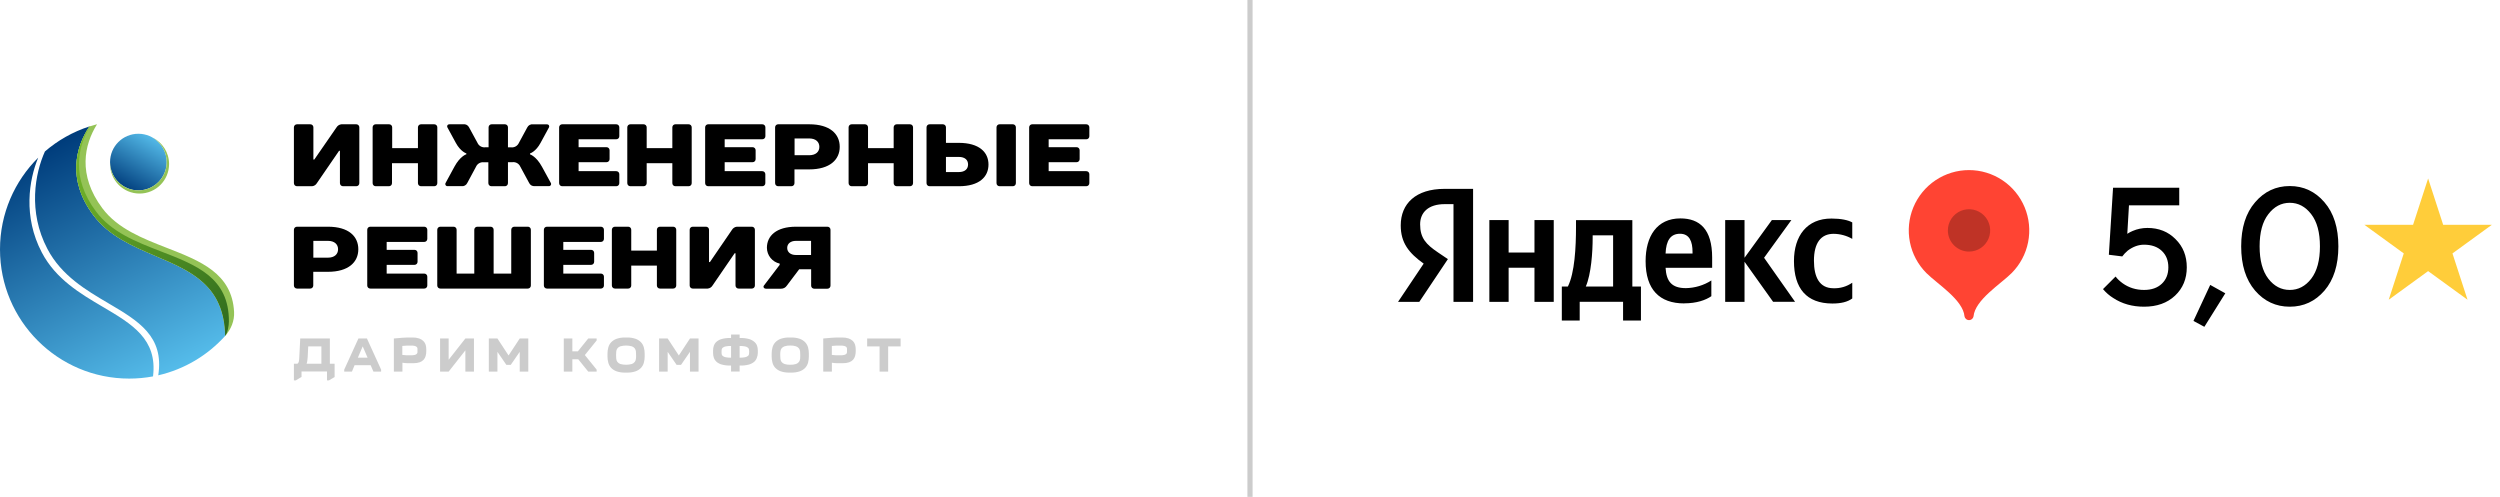<svg width="483" height="96" viewBox="0 0 483 96" fill="none" xmlns="http://www.w3.org/2000/svg">
<g clip-path="url(#clip0_82_143)">
<path fill-rule="evenodd" clip-rule="evenodd" d="M280.805 39.44H279.102C275.999 39.44 274.368 41.011 274.368 43.341C274.368 45.978 275.498 47.203 277.826 48.774L279.732 50.061L274.212 58.317H270.103L275.055 50.931C272.195 48.889 270.621 46.914 270.621 43.55C270.621 39.333 273.538 36.488 279.085 36.488H284.6V58.317H280.814V39.44H280.805ZM300.183 42.52V58.317H296.459V51.726H291.467V58.317H287.743V42.52H291.467V48.792H296.459V42.52H300.183ZM317.031 61.921H313.577V58.308H305.198V61.921H301.744V55.361H302.91C304.24 52.72 304.484 47.727 304.484 43.865V42.533H315.368V55.361H317.031V61.921ZM311.653 45.472H307.703V45.942C307.703 48.672 307.419 52.973 306.373 55.365H311.653V45.472ZM325.396 58.619C320.63 58.619 317.931 55.956 317.931 50.452C317.931 45.68 320.098 42.196 324.647 42.196C328.376 42.196 330.788 44.278 330.788 49.764V51.739H321.788C321.943 54.38 322.985 55.667 325.711 55.667C327.457 55.639 329.161 55.126 330.632 54.184V57.225C329.542 57.979 327.786 58.605 325.396 58.605V58.619ZM321.788 48.983H326.997V48.672C326.997 46.697 326.425 45.161 324.581 45.161C322.736 45.161 321.89 46.47 321.788 48.983ZM337.043 50.567V58.326H333.306V42.52H337.043V49.799L342.323 42.52H346.092L340.82 49.799L346.806 58.308H342.563L337.043 50.567ZM346.593 50.434C346.593 55.716 349.009 58.627 354.001 58.641C355.726 58.641 356.949 58.326 357.858 57.664V54.62C356.794 55.362 355.518 55.737 354.223 55.689C351.563 55.689 350.454 53.608 350.454 50.363C350.454 46.928 351.806 45.174 354.249 45.174C355.516 45.185 356.759 45.521 357.858 46.151V42.973C357.078 42.529 355.695 42.223 353.868 42.223C349.071 42.196 346.593 45.614 346.593 50.425V50.434Z" fill="black"/>
<path fill-rule="evenodd" clip-rule="evenodd" d="M380.411 32.861C378.11 32.862 375.86 33.546 373.946 34.826C372.032 36.107 370.54 37.926 369.659 40.055C368.778 42.184 368.547 44.527 368.996 46.788C369.444 49.048 370.552 51.124 372.179 52.755C374.289 54.867 379.272 57.921 379.543 61.13C379.581 61.333 379.689 61.517 379.848 61.648C380.007 61.78 380.207 61.852 380.414 61.852C380.62 61.852 380.82 61.78 380.979 61.648C381.138 61.517 381.246 61.333 381.285 61.13C381.577 57.921 386.538 54.872 388.644 52.764C390.272 51.133 391.381 49.056 391.83 46.795C392.279 44.533 392.048 42.19 391.167 40.06C390.286 37.93 388.794 36.109 386.879 34.828C384.965 33.547 382.714 32.862 380.411 32.861Z" fill="#FF4433"/>
<path opacity="0.25" fill-rule="evenodd" clip-rule="evenodd" d="M380.411 48.606C381.22 48.607 382.011 48.368 382.684 47.919C383.357 47.469 383.881 46.83 384.191 46.082C384.501 45.334 384.583 44.511 384.425 43.717C384.267 42.923 383.878 42.193 383.306 41.62C382.734 41.048 382.005 40.658 381.212 40.5C380.419 40.343 379.597 40.424 378.849 40.734C378.102 41.044 377.464 41.57 377.015 42.243C376.566 42.917 376.327 43.709 376.328 44.519C376.328 45.603 376.758 46.642 377.524 47.409C378.29 48.176 379.328 48.606 380.411 48.606Z" fill="black"/>
</g>
<path d="M406.299 55.855L408.727 53.427C409.073 53.88 409.526 54.312 410.087 54.722C411.296 55.585 412.677 56.017 414.231 56.017C415.677 56.017 416.821 55.617 417.663 54.819C418.505 54.02 418.926 52.963 418.926 51.646C418.926 50.329 418.505 49.272 417.663 48.473C416.821 47.675 415.677 47.275 414.231 47.275C413.152 47.275 412.105 47.653 411.091 48.408C410.637 48.797 410.281 49.175 410.022 49.541L407.432 49.218L408.242 36.267H421.03V39.667H411.317L410.994 45.171C411.317 44.955 411.663 44.771 412.03 44.62C412.936 44.232 413.886 44.038 414.879 44.038C417.08 44.038 418.893 44.761 420.318 46.207C421.764 47.631 422.487 49.444 422.487 51.646C422.487 53.869 421.732 55.693 420.221 57.118C418.71 58.542 416.713 59.254 414.231 59.254C411.965 59.254 409.979 58.693 408.274 57.571C407.54 57.118 406.882 56.546 406.299 55.855ZM423.777 62.006L427.015 55.045L429.929 56.664L425.882 63.14L423.777 62.006ZM446.529 53.848C447.651 52.38 448.212 50.297 448.212 47.599C448.212 44.901 447.651 42.829 446.529 41.383C445.406 39.915 444.025 39.181 442.385 39.181C440.744 39.181 439.363 39.915 438.24 41.383C437.118 42.829 436.557 44.901 436.557 47.599C436.557 50.297 437.118 52.38 438.24 53.848C439.363 55.294 440.744 56.017 442.385 56.017C444.025 56.017 445.406 55.294 446.529 53.848ZM449.087 56.146C447.295 58.218 445.061 59.254 442.385 59.254C439.708 59.254 437.474 58.218 435.683 56.146C433.891 54.053 432.996 51.203 432.996 47.599C432.996 43.994 433.891 41.156 435.683 39.084C437.474 36.99 439.708 35.944 442.385 35.944C445.061 35.944 447.295 36.99 449.087 39.084C450.878 41.156 451.774 43.994 451.774 47.599C451.774 51.203 450.878 54.053 449.087 56.146Z" fill="black"/>
<path d="M469.113 34.48L472.02 43.429H481.429L473.817 48.96L476.725 57.908L469.113 52.378L461.501 57.908L464.408 48.96L456.796 43.429H466.205L469.113 34.48Z" fill="#FFCD3A"/>
<line x1="241.5" y1="-2.18557e-08" x2="241.5" y2="96" stroke="#CCCCCC"/>
<circle cx="26.734" cy="31.311" r="5.47" fill="url(#paint0_linear_82_143)"/>
<path d="M26.734 36.781C29.755 36.781 32.203 34.331 32.203 31.311C32.203 29.287 31.104 27.519 29.47 26.573C31.363 27.501 32.666 29.446 32.666 31.696C32.666 34.844 30.113 37.397 26.965 37.397C23.816 37.397 21.264 34.844 21.264 31.696C21.264 31.631 21.265 31.566 21.267 31.501C21.367 34.434 23.776 36.781 26.734 36.781Z" fill="#94C356"/>
<path d="M18.028 41.557C12.903 34.708 14.643 28.38 17.276 24.427C14.08 25.46 11.165 27.121 8.678 29.263C6.784 33.461 5.353 40.865 9.168 48.106C11.884 53.262 16.612 56.044 20.951 58.598C26.694 61.978 31.757 64.957 30.575 72.51C35.647 71.345 40.129 68.634 43.499 64.899C43.327 55.118 36.89 52.373 30.124 49.487C25.67 47.587 21.073 45.627 18.028 41.557Z" fill="url(#paint1_linear_82_143)"/>
<path d="M24.961 73.144C26.534 73.144 28.072 72.999 29.564 72.721C30.459 65.522 25.491 62.598 19.872 59.291C15.533 56.737 10.806 53.955 8.089 48.799C4.424 41.842 5.601 34.734 7.379 30.464C2.822 34.987 0 41.255 0 48.183C0 61.968 11.176 73.144 24.961 73.144Z" fill="url(#paint2_linear_82_143)"/>
<path d="M18.75 24C16.314 27.887 14.926 33.756 19.784 40.247C22.728 44.182 27.572 46.071 32.249 47.895C38.699 50.409 44.831 52.8 45.225 60.263C45.316 61.971 44.645 63.629 43.499 64.899C43.327 55.118 36.89 52.372 30.124 49.487C25.67 47.587 21.073 45.626 18.028 41.557C12.903 34.708 14.644 28.38 17.276 24.426C17.761 24.27 18.253 24.127 18.75 24Z" fill="#94C356"/>
<path d="M17.383 24.392C14.999 28.369 13.702 34.383 18.551 40.863C21.55 44.871 26.337 46.727 30.973 48.525C37.83 51.184 44.289 53.575 44.222 62.126C44.216 62.867 43.995 64.348 43.499 64.898C43.327 55.117 36.89 52.371 30.124 49.486C25.67 47.586 21.073 45.626 18.028 41.556C12.903 34.707 14.644 28.379 17.276 24.426C17.312 24.414 17.347 24.403 17.383 24.392Z" fill="url(#paint3_linear_82_143)"/>
<path d="M68.841 24.012H65.961C65.768 24.031 65.582 24.094 65.418 24.198C65.255 24.302 65.117 24.442 65.017 24.608L60.719 30.827H60.546V24.608C60.548 24.529 60.534 24.451 60.505 24.377C60.476 24.304 60.432 24.237 60.376 24.181C60.32 24.126 60.254 24.082 60.18 24.053C60.107 24.023 60.029 24.009 59.95 24.012H57.4C57.32 24.007 57.239 24.02 57.164 24.048C57.089 24.076 57.02 24.119 56.962 24.175C56.904 24.231 56.858 24.299 56.828 24.373C56.797 24.448 56.782 24.527 56.783 24.608V35.374C56.781 35.454 56.795 35.533 56.825 35.607C56.854 35.681 56.898 35.749 56.955 35.806C57.011 35.862 57.078 35.907 57.152 35.937C57.226 35.967 57.305 35.982 57.385 35.98H60.291C60.485 35.962 60.671 35.898 60.835 35.792C60.998 35.687 61.133 35.543 61.229 35.374L65.507 29.14H65.675V35.374C65.673 35.454 65.687 35.533 65.717 35.607C65.746 35.681 65.79 35.749 65.847 35.806C65.903 35.862 65.97 35.907 66.044 35.937C66.118 35.967 66.197 35.982 66.277 35.98H68.826C68.906 35.982 68.985 35.967 69.058 35.937C69.132 35.907 69.199 35.862 69.255 35.805C69.311 35.749 69.354 35.681 69.383 35.607C69.412 35.533 69.425 35.453 69.423 35.374V24.608C69.425 24.53 69.411 24.453 69.383 24.381C69.355 24.308 69.312 24.243 69.258 24.187C69.204 24.131 69.139 24.087 69.067 24.057C68.996 24.027 68.919 24.011 68.841 24.012Z" fill="black"/>
<path d="M84.488 35.373V24.607C84.49 24.528 84.476 24.45 84.447 24.377C84.418 24.303 84.374 24.237 84.318 24.181C84.262 24.125 84.195 24.081 84.122 24.052C84.049 24.023 83.97 24.009 83.891 24.011H81.342C81.263 24.009 81.185 24.024 81.112 24.053C81.039 24.083 80.973 24.127 80.917 24.183C80.862 24.238 80.818 24.304 80.788 24.377C80.759 24.45 80.744 24.529 80.746 24.607V28.624H75.769V24.607C75.772 24.528 75.758 24.45 75.728 24.377C75.699 24.303 75.655 24.237 75.599 24.181C75.544 24.125 75.477 24.081 75.404 24.052C75.33 24.023 75.252 24.009 75.173 24.011H72.588C72.509 24.009 72.431 24.023 72.357 24.052C72.284 24.081 72.217 24.125 72.162 24.181C72.106 24.237 72.062 24.303 72.033 24.377C72.003 24.45 71.989 24.528 71.992 24.607V35.373C71.989 35.453 72.002 35.532 72.031 35.606C72.06 35.681 72.103 35.748 72.159 35.805C72.215 35.861 72.282 35.906 72.356 35.936C72.429 35.967 72.508 35.981 72.588 35.98H75.137C75.217 35.981 75.296 35.967 75.37 35.936C75.443 35.906 75.51 35.861 75.566 35.805C75.622 35.748 75.665 35.681 75.694 35.606C75.723 35.532 75.737 35.453 75.734 35.373V31.53H80.746V35.373C80.743 35.453 80.758 35.532 80.787 35.607C80.817 35.681 80.861 35.748 80.917 35.805C80.973 35.862 81.04 35.906 81.114 35.936C81.188 35.967 81.267 35.981 81.347 35.98H83.897C83.976 35.981 84.054 35.965 84.127 35.935C84.2 35.904 84.266 35.86 84.322 35.803C84.377 35.746 84.42 35.679 84.449 35.605C84.477 35.531 84.491 35.452 84.488 35.373Z" fill="black"/>
<path d="M98.137 35.373V31.335H98.994C99.308 31.294 99.626 31.356 99.902 31.511C100.178 31.666 100.396 31.907 100.523 32.197L102.231 35.352C102.328 35.559 102.489 35.73 102.69 35.839C102.891 35.948 103.121 35.99 103.348 35.959H105.994C106.071 35.971 106.149 35.962 106.22 35.932C106.292 35.902 106.353 35.853 106.398 35.789C106.443 35.726 106.469 35.651 106.473 35.574C106.477 35.497 106.46 35.42 106.422 35.352L104.709 32.217C103.598 30.178 102.395 29.821 102.395 29.821V29.648C102.395 29.648 103.526 29.306 104.434 27.609L106.06 24.617C106.193 24.362 106.06 24.02 105.632 24.02H102.981C102.756 23.989 102.528 24.03 102.328 24.137C102.128 24.245 101.968 24.412 101.869 24.617L100.248 27.609C100.119 27.897 99.901 28.136 99.625 28.29C99.35 28.445 99.032 28.506 98.719 28.465H98.137V24.607C98.139 24.528 98.125 24.449 98.096 24.376C98.067 24.302 98.023 24.236 97.967 24.18C97.911 24.124 97.845 24.08 97.772 24.051C97.698 24.022 97.62 24.008 97.541 24.01H94.992C94.913 24.008 94.834 24.022 94.761 24.051C94.687 24.08 94.621 24.124 94.565 24.18C94.509 24.236 94.465 24.302 94.436 24.376C94.407 24.449 94.393 24.528 94.395 24.607V28.455H93.778C93.465 28.497 93.146 28.437 92.87 28.282C92.594 28.128 92.376 27.888 92.249 27.599L90.622 24.607C90.524 24.402 90.363 24.234 90.163 24.127C89.964 24.02 89.735 23.979 89.511 24.01H86.865C86.436 24.01 86.299 24.352 86.436 24.607L88.063 27.599C88.985 29.306 90.102 29.638 90.102 29.638V29.806C90.102 29.806 88.909 30.148 87.797 32.202L86.084 35.357C86.047 35.425 86.029 35.502 86.034 35.579C86.038 35.657 86.064 35.731 86.109 35.794C86.153 35.858 86.215 35.907 86.286 35.937C86.358 35.967 86.436 35.976 86.513 35.964H89.164C89.39 35.994 89.619 35.952 89.819 35.842C90.019 35.733 90.179 35.563 90.275 35.357L91.963 32.217C92.089 31.926 92.307 31.685 92.583 31.529C92.859 31.374 93.178 31.313 93.493 31.356H94.349V35.373C94.346 35.452 94.36 35.531 94.389 35.605C94.418 35.68 94.461 35.747 94.517 35.804C94.573 35.861 94.64 35.906 94.713 35.936C94.787 35.966 94.866 35.98 94.946 35.979H97.495C97.578 35.987 97.662 35.977 97.742 35.95C97.821 35.923 97.893 35.879 97.954 35.822C98.015 35.764 98.063 35.694 98.094 35.617C98.126 35.539 98.141 35.456 98.137 35.373Z" fill="black"/>
<path d="M119.652 35.373V33.666C119.655 33.586 119.64 33.508 119.611 33.434C119.581 33.36 119.537 33.293 119.481 33.237C119.424 33.181 119.357 33.138 119.283 33.109C119.209 33.08 119.13 33.066 119.051 33.069H111.785V31.336H117.169C117.249 31.338 117.327 31.324 117.401 31.295C117.474 31.266 117.541 31.222 117.598 31.166C117.654 31.111 117.698 31.044 117.728 30.971C117.758 30.898 117.772 30.819 117.771 30.74V29.032C117.772 28.953 117.758 28.874 117.728 28.801C117.698 28.728 117.654 28.661 117.598 28.605C117.541 28.55 117.474 28.506 117.401 28.477C117.327 28.448 117.249 28.434 117.169 28.436H111.785V26.906H119.051C119.13 26.909 119.209 26.896 119.283 26.867C119.357 26.838 119.424 26.794 119.481 26.738C119.537 26.682 119.581 26.616 119.611 26.542C119.64 26.468 119.655 26.389 119.652 26.31V24.607C119.655 24.528 119.64 24.449 119.611 24.375C119.581 24.302 119.537 24.235 119.481 24.179C119.424 24.123 119.357 24.079 119.283 24.051C119.209 24.022 119.13 24.008 119.051 24.011H108.619C108.54 24.009 108.462 24.023 108.388 24.052C108.315 24.081 108.249 24.125 108.193 24.181C108.137 24.237 108.093 24.303 108.064 24.377C108.035 24.45 108.021 24.529 108.023 24.607V35.373C108.02 35.453 108.033 35.532 108.062 35.606C108.091 35.681 108.135 35.748 108.191 35.805C108.246 35.862 108.313 35.907 108.387 35.937C108.461 35.967 108.54 35.981 108.619 35.98H119.051C119.131 35.982 119.21 35.968 119.285 35.938C119.359 35.908 119.426 35.864 119.483 35.807C119.539 35.75 119.583 35.682 119.612 35.608C119.642 35.533 119.655 35.453 119.652 35.373Z" fill="black"/>
<path d="M121.789 35.98H124.338C124.418 35.981 124.497 35.967 124.571 35.936C124.645 35.906 124.712 35.862 124.768 35.805C124.824 35.748 124.869 35.681 124.898 35.607C124.927 35.532 124.941 35.453 124.939 35.373V31.53H129.895V35.373C129.892 35.453 129.906 35.532 129.935 35.606C129.964 35.681 130.007 35.748 130.063 35.805C130.119 35.861 130.186 35.906 130.259 35.936C130.333 35.967 130.412 35.981 130.492 35.98H133.041C133.121 35.981 133.2 35.967 133.273 35.936C133.347 35.906 133.414 35.861 133.47 35.805C133.525 35.748 133.569 35.681 133.598 35.606C133.627 35.532 133.64 35.453 133.637 35.373V24.607C133.64 24.528 133.626 24.45 133.596 24.377C133.567 24.303 133.523 24.237 133.467 24.181C133.412 24.125 133.345 24.081 133.272 24.052C133.198 24.023 133.12 24.009 133.041 24.011H130.492C130.413 24.009 130.334 24.023 130.261 24.052C130.188 24.081 130.121 24.125 130.065 24.181C130.009 24.237 129.966 24.303 129.936 24.377C129.907 24.45 129.893 24.528 129.895 24.607V28.624H124.939V24.607C124.941 24.528 124.926 24.45 124.896 24.376C124.867 24.303 124.822 24.236 124.766 24.181C124.71 24.125 124.643 24.081 124.569 24.052C124.496 24.023 124.417 24.009 124.338 24.011H121.789C121.71 24.009 121.631 24.023 121.558 24.052C121.484 24.081 121.418 24.125 121.362 24.181C121.306 24.237 121.262 24.303 121.233 24.377C121.204 24.45 121.19 24.528 121.192 24.607V35.373C121.189 35.453 121.203 35.532 121.232 35.606C121.26 35.681 121.304 35.748 121.36 35.805C121.416 35.861 121.482 35.906 121.556 35.936C121.63 35.967 121.709 35.981 121.789 35.98Z" fill="black"/>
<path d="M136.83 35.98H147.257C147.337 35.982 147.417 35.968 147.491 35.938C147.566 35.908 147.634 35.864 147.69 35.807C147.747 35.75 147.792 35.683 147.822 35.608C147.851 35.533 147.866 35.454 147.863 35.373V33.666C147.865 33.586 147.85 33.507 147.82 33.433C147.79 33.36 147.745 33.293 147.688 33.237C147.632 33.181 147.564 33.138 147.49 33.109C147.416 33.08 147.336 33.066 147.257 33.069H140.007V31.336H145.391C145.47 31.338 145.548 31.324 145.621 31.295C145.695 31.266 145.761 31.222 145.817 31.166C145.873 31.11 145.917 31.044 145.946 30.971C145.975 30.897 145.989 30.819 145.987 30.74V29.032C145.989 28.953 145.975 28.875 145.946 28.801C145.917 28.728 145.873 28.662 145.817 28.606C145.761 28.55 145.695 28.506 145.621 28.477C145.548 28.448 145.47 28.434 145.391 28.436H140.007V26.906H147.267C147.347 26.909 147.426 26.896 147.5 26.867C147.574 26.838 147.642 26.794 147.699 26.739C147.755 26.683 147.8 26.616 147.83 26.542C147.86 26.469 147.875 26.39 147.874 26.31V24.607C147.875 24.528 147.86 24.449 147.83 24.375C147.8 24.301 147.755 24.235 147.699 24.179C147.642 24.123 147.574 24.079 147.5 24.05C147.426 24.022 147.347 24.008 147.267 24.011H136.83C136.751 24.009 136.673 24.023 136.6 24.052C136.526 24.081 136.46 24.125 136.404 24.181C136.348 24.237 136.304 24.303 136.275 24.377C136.246 24.45 136.232 24.529 136.234 24.607V35.373C136.231 35.453 136.244 35.532 136.273 35.606C136.302 35.681 136.346 35.748 136.402 35.805C136.457 35.862 136.524 35.906 136.598 35.937C136.672 35.967 136.751 35.981 136.83 35.98Z" fill="black"/>
<path d="M162.236 28.369C162.236 25.887 160.355 24.011 156.337 24.011H150.346C150.267 24.009 150.189 24.023 150.115 24.052C150.042 24.081 149.976 24.125 149.92 24.181C149.864 24.237 149.82 24.303 149.791 24.377C149.762 24.45 149.748 24.528 149.75 24.607V35.373C149.747 35.453 149.76 35.532 149.789 35.606C149.818 35.681 149.862 35.748 149.918 35.805C149.973 35.861 150.04 35.906 150.114 35.936C150.188 35.967 150.267 35.981 150.346 35.98H152.895C152.975 35.981 153.054 35.967 153.128 35.936C153.202 35.906 153.268 35.861 153.324 35.805C153.38 35.748 153.424 35.681 153.452 35.606C153.481 35.532 153.495 35.453 153.492 35.373V32.728H156.317C160.355 32.728 162.236 30.826 162.236 28.369ZM156.337 29.99H153.512V26.748H156.337C157.617 26.748 158.3 27.431 158.3 28.374C158.3 29.317 157.617 29.99 156.337 29.99Z" fill="black"/>
<path d="M164.546 35.98H167.095C167.175 35.982 167.255 35.968 167.329 35.938C167.404 35.908 167.472 35.864 167.529 35.807C167.585 35.75 167.63 35.683 167.66 35.608C167.689 35.533 167.704 35.454 167.702 35.373V31.53H172.657V35.373C172.655 35.453 172.668 35.532 172.697 35.606C172.726 35.681 172.769 35.748 172.825 35.805C172.881 35.862 172.948 35.906 173.021 35.937C173.095 35.967 173.174 35.981 173.254 35.98H175.803C175.883 35.981 175.962 35.967 176.035 35.937C176.109 35.906 176.176 35.862 176.232 35.805C176.288 35.748 176.331 35.681 176.36 35.606C176.389 35.532 176.402 35.453 176.4 35.373V24.607C176.402 24.529 176.388 24.45 176.359 24.377C176.329 24.303 176.285 24.237 176.23 24.181C176.174 24.125 176.107 24.081 176.034 24.052C175.961 24.023 175.882 24.009 175.803 24.011H173.254C173.175 24.009 173.096 24.023 173.023 24.052C172.95 24.081 172.883 24.125 172.827 24.181C172.772 24.237 172.728 24.303 172.698 24.377C172.669 24.45 172.655 24.529 172.657 24.607V28.624H167.702V24.607C167.703 24.528 167.688 24.449 167.658 24.375C167.628 24.301 167.583 24.235 167.526 24.179C167.47 24.123 167.402 24.079 167.328 24.05C167.254 24.022 167.174 24.008 167.095 24.011H164.546C164.467 24.009 164.388 24.023 164.315 24.052C164.241 24.081 164.175 24.125 164.119 24.181C164.063 24.237 164.019 24.303 163.99 24.377C163.961 24.45 163.947 24.529 163.949 24.607V35.373C163.946 35.453 163.96 35.532 163.989 35.606C164.017 35.681 164.061 35.748 164.117 35.805C164.173 35.862 164.24 35.906 164.313 35.937C164.387 35.967 164.466 35.981 164.546 35.98Z" fill="black"/>
<path d="M185.235 27.6H182.758V24.607C182.759 24.528 182.744 24.45 182.715 24.376C182.685 24.303 182.64 24.236 182.584 24.181C182.528 24.125 182.461 24.081 182.387 24.052C182.314 24.023 182.235 24.009 182.156 24.011H179.607C179.527 24.008 179.448 24.022 179.374 24.051C179.3 24.079 179.233 24.123 179.177 24.179C179.12 24.235 179.076 24.302 179.047 24.375C179.017 24.449 179.003 24.528 179.005 24.607V35.373C179.002 35.453 179.016 35.533 179.045 35.608C179.074 35.682 179.118 35.75 179.175 35.807C179.231 35.864 179.298 35.908 179.373 35.938C179.447 35.968 179.527 35.982 179.607 35.98H185.246C189.182 35.98 190.976 34.181 190.976 31.79C190.976 29.399 189.172 27.6 185.235 27.6ZM185.235 33.243H182.758V30.317H185.235C186.434 30.317 187.03 30.913 187.03 31.775C187.03 32.636 186.434 33.243 185.235 33.243Z" fill="black"/>
<path d="M195.671 24.011H193.122C193.043 24.009 192.965 24.023 192.891 24.052C192.818 24.081 192.751 24.125 192.696 24.181C192.64 24.237 192.596 24.303 192.567 24.377C192.537 24.45 192.523 24.528 192.525 24.607V35.373C192.523 35.453 192.536 35.532 192.565 35.606C192.594 35.681 192.638 35.748 192.693 35.805C192.749 35.861 192.816 35.906 192.89 35.936C192.963 35.967 193.042 35.981 193.122 35.98H195.671C195.751 35.981 195.83 35.967 195.904 35.936C195.977 35.906 196.044 35.861 196.1 35.805C196.156 35.748 196.199 35.681 196.228 35.606C196.257 35.532 196.271 35.453 196.268 35.373V24.607C196.27 24.528 196.256 24.45 196.227 24.377C196.197 24.303 196.154 24.237 196.098 24.181C196.042 24.125 195.975 24.081 195.902 24.052C195.829 24.023 195.75 24.009 195.671 24.011Z" fill="black"/>
<path d="M209.861 26.911C209.94 26.913 210.019 26.899 210.093 26.87C210.166 26.841 210.233 26.797 210.29 26.742C210.346 26.686 210.39 26.619 210.42 26.546C210.45 26.473 210.464 26.394 210.463 26.315V24.607C210.464 24.528 210.45 24.45 210.42 24.376C210.39 24.303 210.346 24.236 210.29 24.181C210.233 24.125 210.166 24.081 210.093 24.052C210.019 24.023 209.94 24.009 209.861 24.011H199.43C199.351 24.009 199.272 24.023 199.199 24.052C199.126 24.081 199.059 24.125 199.003 24.181C198.947 24.237 198.904 24.303 198.874 24.377C198.845 24.45 198.831 24.528 198.833 24.607V35.373C198.83 35.453 198.844 35.532 198.873 35.606C198.902 35.681 198.945 35.748 199.001 35.805C199.057 35.861 199.124 35.906 199.197 35.936C199.271 35.967 199.35 35.981 199.43 35.98H209.861C209.941 35.981 210.02 35.967 210.094 35.936C210.168 35.906 210.235 35.862 210.292 35.805C210.348 35.748 210.392 35.681 210.421 35.607C210.451 35.532 210.465 35.453 210.463 35.373V33.666C210.464 33.586 210.45 33.508 210.42 33.434C210.39 33.361 210.346 33.295 210.29 33.239C210.233 33.183 210.166 33.139 210.093 33.11C210.019 33.081 209.94 33.067 209.861 33.069H202.601V31.336H207.985C208.064 31.339 208.143 31.325 208.217 31.297C208.291 31.267 208.359 31.224 208.415 31.168C208.471 31.112 208.516 31.045 208.545 30.971C208.575 30.898 208.589 30.819 208.587 30.74V29.032C208.589 28.953 208.575 28.874 208.545 28.8C208.516 28.726 208.471 28.66 208.415 28.604C208.359 28.548 208.291 28.504 208.217 28.475C208.143 28.446 208.064 28.433 207.985 28.436H202.601V26.906L209.861 26.911Z" fill="black"/>
<path d="M63.356 43.8H57.384C57.304 43.797 57.225 43.812 57.151 43.841C57.078 43.87 57.011 43.915 56.955 43.971C56.898 44.027 56.854 44.094 56.825 44.168C56.795 44.242 56.781 44.321 56.783 44.4V55.157C56.782 55.236 56.797 55.314 56.826 55.387C56.856 55.461 56.9 55.527 56.956 55.583C57.013 55.638 57.079 55.682 57.153 55.711C57.226 55.74 57.305 55.754 57.384 55.752H59.927C60.006 55.754 60.084 55.74 60.158 55.711C60.231 55.682 60.297 55.638 60.353 55.582C60.409 55.527 60.452 55.46 60.481 55.387C60.511 55.314 60.525 55.235 60.523 55.157V52.514H63.341C67.35 52.514 69.227 50.631 69.227 48.157C69.227 45.683 67.39 43.8 63.356 43.8ZM63.356 49.781H60.538V46.533H63.356C64.633 46.533 65.315 47.215 65.315 48.157C65.315 49.099 64.633 49.781 63.356 49.781Z" fill="black"/>
<path d="M81.954 43.8H71.546C71.467 43.797 71.388 43.812 71.314 43.841C71.241 43.871 71.174 43.915 71.118 43.971C71.063 44.027 71.019 44.095 70.99 44.168C70.961 44.242 70.948 44.321 70.951 44.4V55.157C70.948 55.235 70.962 55.314 70.992 55.387C71.021 55.46 71.065 55.527 71.12 55.582C71.176 55.638 71.242 55.682 71.316 55.711C71.389 55.74 71.467 55.754 71.546 55.752H81.954C82.033 55.754 82.112 55.74 82.185 55.711C82.259 55.682 82.326 55.638 82.382 55.583C82.438 55.527 82.482 55.461 82.512 55.387C82.541 55.314 82.556 55.236 82.555 55.157V53.451C82.556 53.372 82.541 53.294 82.512 53.22C82.482 53.147 82.438 53.081 82.382 53.025C82.326 52.969 82.259 52.926 82.185 52.897C82.112 52.867 82.033 52.853 81.954 52.856H74.705V51.171H80.077C80.156 51.172 80.234 51.157 80.308 51.128C80.381 51.098 80.447 51.054 80.503 50.998C80.558 50.941 80.602 50.875 80.631 50.801C80.66 50.728 80.674 50.649 80.672 50.57V48.865C80.674 48.786 80.66 48.708 80.631 48.634C80.602 48.561 80.558 48.495 80.503 48.439C80.447 48.383 80.38 48.339 80.307 48.31C80.234 48.281 80.156 48.267 80.077 48.269H74.705V46.742H81.954C82.034 46.743 82.112 46.729 82.186 46.699C82.259 46.669 82.326 46.625 82.382 46.569C82.438 46.513 82.482 46.446 82.512 46.373C82.541 46.299 82.556 46.221 82.555 46.141V44.4C82.557 44.321 82.543 44.242 82.513 44.168C82.484 44.094 82.44 44.027 82.383 43.971C82.327 43.915 82.26 43.87 82.186 43.841C82.113 43.812 82.034 43.798 81.954 43.8Z" fill="black"/>
<path d="M101.917 43.8H99.374C99.294 43.798 99.215 43.812 99.142 43.841C99.068 43.871 99.001 43.915 98.945 43.971C98.888 44.027 98.844 44.094 98.815 44.168C98.785 44.242 98.771 44.321 98.773 44.4V52.856H95.37V44.4C95.373 44.321 95.359 44.242 95.331 44.169C95.302 44.095 95.258 44.028 95.202 43.971C95.147 43.915 95.08 43.871 95.006 43.841C94.933 43.812 94.854 43.798 94.775 43.8H92.231C92.152 43.798 92.073 43.812 91.999 43.841C91.925 43.871 91.858 43.915 91.802 43.971C91.746 44.027 91.702 44.094 91.672 44.168C91.643 44.242 91.629 44.321 91.631 44.4V52.856H88.218V44.4C88.22 44.321 88.207 44.242 88.178 44.169C88.149 44.095 88.106 44.028 88.05 43.971C87.994 43.915 87.927 43.871 87.854 43.841C87.78 43.812 87.701 43.798 87.622 43.8H85.079C84.999 43.798 84.92 43.812 84.847 43.841C84.773 43.871 84.706 43.915 84.65 43.971C84.593 44.027 84.549 44.094 84.52 44.168C84.49 44.242 84.476 44.321 84.478 44.4V55.157C84.477 55.236 84.492 55.314 84.521 55.387C84.551 55.461 84.595 55.527 84.651 55.583C84.707 55.638 84.774 55.682 84.848 55.711C84.921 55.74 85 55.754 85.079 55.752H101.968C102.047 55.754 102.125 55.74 102.199 55.711C102.272 55.682 102.338 55.638 102.394 55.582C102.45 55.527 102.493 55.46 102.522 55.387C102.552 55.314 102.566 55.235 102.563 55.157V44.4C102.567 44.317 102.552 44.233 102.52 44.156C102.489 44.078 102.44 44.008 102.379 43.951C102.317 43.894 102.244 43.851 102.165 43.825C102.085 43.799 102.001 43.79 101.917 43.8Z" fill="black"/>
<path d="M116.084 43.8H105.671C105.592 43.797 105.513 43.812 105.439 43.841C105.366 43.871 105.299 43.915 105.243 43.971C105.188 44.027 105.144 44.095 105.115 44.168C105.086 44.242 105.073 44.321 105.076 44.4V55.157C105.074 55.235 105.088 55.314 105.117 55.387C105.146 55.46 105.19 55.527 105.245 55.582C105.301 55.638 105.367 55.682 105.441 55.711C105.514 55.74 105.592 55.754 105.671 55.752H116.084C116.163 55.754 116.242 55.74 116.315 55.711C116.388 55.682 116.454 55.638 116.51 55.582C116.566 55.527 116.609 55.46 116.639 55.387C116.668 55.314 116.682 55.235 116.68 55.157V53.451C116.682 53.372 116.668 53.294 116.639 53.221C116.609 53.148 116.566 53.081 116.51 53.025C116.454 52.97 116.388 52.926 116.315 52.897C116.242 52.867 116.163 52.853 116.084 52.856H108.83V51.171H114.192C114.271 51.172 114.35 51.157 114.423 51.128C114.497 51.098 114.564 51.054 114.62 50.998C114.676 50.942 114.72 50.875 114.749 50.801C114.779 50.728 114.794 50.649 114.792 50.57V48.865C114.794 48.786 114.779 48.707 114.749 48.634C114.72 48.561 114.675 48.494 114.619 48.439C114.563 48.383 114.496 48.339 114.423 48.31C114.35 48.281 114.271 48.267 114.192 48.269H108.83V46.742H116.084C116.163 46.743 116.242 46.729 116.315 46.699C116.388 46.669 116.455 46.625 116.51 46.569C116.566 46.513 116.61 46.446 116.639 46.372C116.668 46.299 116.682 46.22 116.68 46.141V44.4C116.682 44.321 116.669 44.242 116.64 44.168C116.611 44.095 116.568 44.027 116.512 43.971C116.456 43.915 116.389 43.871 116.316 43.841C116.242 43.812 116.164 43.797 116.084 43.8Z" fill="black"/>
<path d="M130.076 43.799H127.532C127.451 43.793 127.369 43.805 127.293 43.833C127.216 43.861 127.146 43.904 127.088 43.961C127.029 44.017 126.983 44.086 126.953 44.161C126.922 44.237 126.908 44.318 126.911 44.4V48.416H121.956V44.4C121.959 44.321 121.946 44.242 121.917 44.168C121.888 44.094 121.844 44.027 121.789 43.971C121.733 43.914 121.666 43.87 121.593 43.841C121.519 43.811 121.44 43.797 121.361 43.799H118.818C118.738 43.796 118.658 43.81 118.584 43.839C118.509 43.868 118.442 43.912 118.385 43.968C118.328 44.025 118.284 44.092 118.254 44.166C118.224 44.24 118.21 44.32 118.212 44.4V55.156C118.211 55.235 118.225 55.314 118.256 55.388C118.286 55.462 118.33 55.528 118.387 55.584C118.444 55.64 118.511 55.683 118.585 55.712C118.659 55.741 118.738 55.754 118.818 55.752H121.361C121.44 55.754 121.518 55.74 121.591 55.711C121.665 55.681 121.731 55.638 121.787 55.582C121.842 55.526 121.886 55.46 121.915 55.386C121.945 55.313 121.958 55.235 121.956 55.156V51.313H126.911V55.156C126.909 55.235 126.923 55.313 126.952 55.386C126.982 55.46 127.025 55.526 127.081 55.582C127.137 55.638 127.203 55.681 127.276 55.711C127.349 55.74 127.428 55.754 127.507 55.752H130.05C130.129 55.754 130.208 55.74 130.281 55.711C130.355 55.681 130.421 55.638 130.477 55.582C130.534 55.526 130.578 55.46 130.608 55.387C130.637 55.313 130.652 55.235 130.65 55.156V44.4C130.652 44.322 130.639 44.246 130.611 44.173C130.583 44.101 130.542 44.035 130.488 43.98C130.435 43.924 130.371 43.879 130.3 43.848C130.229 43.817 130.153 43.8 130.076 43.799Z" fill="black"/>
<path d="M145.26 43.8H142.36C142.167 43.82 141.982 43.884 141.819 43.989C141.655 44.093 141.518 44.234 141.419 44.4L137.156 50.631H136.983V44.4C136.986 44.321 136.972 44.242 136.943 44.168C136.915 44.095 136.871 44.027 136.815 43.971C136.759 43.915 136.693 43.871 136.619 43.841C136.546 43.812 136.467 43.797 136.388 43.8H133.844C133.765 43.798 133.686 43.812 133.612 43.841C133.538 43.87 133.471 43.915 133.415 43.971C133.359 44.027 133.315 44.094 133.285 44.168C133.256 44.242 133.242 44.321 133.244 44.4V55.157C133.242 55.234 133.257 55.311 133.285 55.384C133.314 55.456 133.357 55.522 133.411 55.577C133.466 55.633 133.531 55.676 133.603 55.707C133.674 55.737 133.751 55.752 133.829 55.752H136.729C136.92 55.734 137.105 55.67 137.268 55.567C137.431 55.463 137.567 55.323 137.665 55.157L141.933 48.926H142.101V55.157C142.099 55.236 142.114 55.315 142.144 55.389C142.174 55.462 142.219 55.529 142.275 55.584C142.332 55.64 142.399 55.684 142.474 55.713C142.548 55.741 142.627 55.755 142.706 55.752H145.25C145.328 55.754 145.407 55.74 145.48 55.711C145.553 55.682 145.62 55.638 145.675 55.582C145.731 55.527 145.775 55.46 145.804 55.387C145.833 55.314 145.847 55.235 145.845 55.157V44.4C145.848 44.322 145.834 44.244 145.806 44.171C145.778 44.098 145.735 44.031 145.681 43.975C145.626 43.919 145.56 43.874 145.488 43.844C145.416 43.814 145.338 43.799 145.26 43.8Z" fill="black"/>
<path d="M159.852 43.8H153.793C149.952 43.8 148.166 45.597 148.166 47.872C148.171 48.585 148.418 49.276 148.866 49.831C149.314 50.386 149.937 50.772 150.633 50.926V51.171L147.581 55.182C147.398 55.437 147.581 55.778 148.008 55.778H150.913C151.132 55.779 151.348 55.725 151.541 55.621C151.734 55.517 151.898 55.366 152.017 55.182L154.403 52.021H156.713V55.182C156.711 55.261 156.725 55.339 156.754 55.412C156.783 55.486 156.827 55.552 156.882 55.608C156.938 55.663 157.005 55.707 157.078 55.736C157.151 55.766 157.229 55.78 157.308 55.778H159.852C159.931 55.78 160.009 55.766 160.083 55.736C160.156 55.707 160.223 55.664 160.279 55.608C160.335 55.552 160.379 55.486 160.409 55.413C160.439 55.34 160.453 55.261 160.452 55.182V44.4C160.454 44.321 160.44 44.242 160.41 44.168C160.381 44.094 160.337 44.027 160.281 43.971C160.225 43.915 160.158 43.87 160.084 43.841C160.01 43.812 159.931 43.797 159.852 43.8ZM156.697 49.267H153.793C152.684 49.267 152.088 48.671 152.088 47.898C152.088 47.124 152.684 46.533 153.793 46.533H156.697V49.267Z" fill="black"/>
<path d="M63.728 65.397H58.005L57.821 69.073C57.816 69.335 57.787 69.595 57.734 69.851C57.704 70.021 57.61 70.172 57.473 70.27H56.783V73.49H57.151L58.255 72.823V71.763H63.176V73.49H63.544L64.648 72.844V70.27H63.728V65.397ZM62.093 70.27H59.236C59.302 70.083 59.348 69.889 59.374 69.692C59.405 69.486 59.43 69.253 59.446 68.999L59.548 66.928H62.093V70.27Z" fill="black" fill-opacity="0.2"/>
<path d="M69.247 65.397L66.502 71.414V71.795H67.995L68.506 70.556H71.608L72.144 71.795H73.631V71.414L70.892 65.397H69.247ZM69.134 69.105L70.075 66.922L71.02 69.105H69.134Z" fill="black" fill-opacity="0.2"/>
<path d="M81.788 65.883C81.556 65.659 81.278 65.491 80.976 65.39C80.563 65.256 80.131 65.193 79.698 65.205H79.468C78.906 65.205 78.339 65.205 77.756 65.253C77.174 65.3 76.622 65.332 76.096 65.396V71.794H77.751V70.078C78.057 70.129 78.366 70.159 78.676 70.168H79.908C80.312 70.178 80.714 70.117 81.098 69.987C81.383 69.887 81.64 69.718 81.85 69.495C82.034 69.29 82.168 69.04 82.238 68.769C82.32 68.479 82.359 68.177 82.356 67.874V67.493C82.359 67.194 82.32 66.896 82.238 66.609C82.152 66.33 81.997 66.08 81.788 65.883ZM80.654 68.07C80.645 68.186 80.594 68.294 80.511 68.372C80.401 68.474 80.267 68.543 80.122 68.573C79.874 68.627 79.62 68.65 79.366 68.642C79.08 68.642 78.804 68.642 78.543 68.642C78.27 68.632 77.997 68.607 77.726 68.568V66.836C78.032 66.805 78.344 66.778 78.661 66.767C78.978 66.757 79.233 66.767 79.433 66.767C79.673 66.757 79.914 66.782 80.148 66.841C80.286 66.869 80.414 66.937 80.516 67.037C80.597 67.116 80.647 67.224 80.654 67.339C80.662 67.466 80.662 67.594 80.654 67.721C80.661 67.837 80.661 67.954 80.654 68.07Z" fill="black" fill-opacity="0.2"/>
<path d="M86.68 69.502V65.397H85.024V71.795H86.68L89.91 67.691V71.795H91.57V65.397H89.91L86.68 69.502Z" fill="black" fill-opacity="0.2"/>
<path d="M98.254 68.676L96.103 65.397H94.442V71.795H96.103V67.977L97.83 70.492H98.678L100.41 67.977V71.795H102.066V65.397H100.41L98.254 68.676Z" fill="black" fill-opacity="0.2"/>
<path d="M111.643 67.881H110.58V65.397H108.924V71.795H110.58V69.406H111.715L113.646 71.795H115.271V71.414L112.992 68.596L115.271 65.778V65.397H113.646L111.643 67.881Z" fill="black" fill-opacity="0.2"/>
<path d="M123.846 66.132C123.549 65.824 123.187 65.592 122.788 65.454C122.251 65.274 121.687 65.189 121.122 65.206H120.795C120.23 65.189 119.667 65.274 119.129 65.454C118.731 65.592 118.368 65.824 118.071 66.132C117.811 66.411 117.623 66.754 117.525 67.128C117.416 67.526 117.363 67.938 117.366 68.352V68.844C117.363 69.259 117.416 69.673 117.525 70.073C117.624 70.447 117.812 70.789 118.071 71.069C118.369 71.375 118.731 71.605 119.129 71.741C119.667 71.92 120.23 72.002 120.795 71.985H121.122C121.687 72.002 122.25 71.92 122.788 71.741C123.186 71.605 123.549 71.375 123.846 71.069C124.105 70.789 124.293 70.447 124.393 70.073C124.501 69.673 124.554 69.259 124.551 68.844V68.352C124.555 67.938 124.501 67.526 124.393 67.128C124.294 66.754 124.106 66.411 123.846 66.132ZM122.86 69.31C122.843 69.526 122.768 69.734 122.645 69.909C122.498 70.1 122.301 70.243 122.078 70.322C121.344 70.52 120.573 70.52 119.84 70.322C119.616 70.243 119.419 70.1 119.272 69.909C119.149 69.734 119.075 69.526 119.058 69.31C119.034 69.076 119.024 68.841 119.027 68.606C119.024 68.374 119.034 68.142 119.058 67.912C119.075 67.698 119.15 67.492 119.272 67.319C119.418 67.127 119.616 66.986 119.84 66.911C120.573 66.706 121.345 66.706 122.078 66.911C122.302 66.986 122.499 67.127 122.645 67.319C122.768 67.492 122.842 67.698 122.86 67.912C122.86 68.134 122.89 68.367 122.89 68.606C122.89 68.844 122.906 69.077 122.86 69.3V69.31Z" fill="black" fill-opacity="0.2"/>
<path d="M131.149 68.676L128.993 65.397H127.337V71.795H128.993V67.977L130.72 70.492H131.573L133.301 67.977V71.795H134.961V65.397H133.301L131.149 68.676Z" fill="black" fill-opacity="0.2"/>
<path d="M145.707 66.021C145.406 65.771 145.058 65.591 144.685 65.492C144.154 65.352 143.607 65.288 143.06 65.301H142.896V64.634H141.24V65.301H141.072C140.526 65.288 139.981 65.352 139.452 65.492C139.078 65.589 138.729 65.77 138.43 66.021C138.2 66.226 138.024 66.489 137.919 66.784C137.815 67.085 137.763 67.402 137.765 67.722V68.193C137.763 68.512 137.815 68.83 137.919 69.13C138.023 69.429 138.199 69.695 138.43 69.904C138.731 70.153 139.079 70.333 139.452 70.433C139.981 70.573 140.526 70.637 141.072 70.624H141.24V71.784H142.896V70.624H143.06C143.607 70.637 144.154 70.573 144.685 70.433C145.056 70.33 145.404 70.15 145.707 69.904C145.938 69.698 146.114 69.433 146.218 69.136C146.338 68.836 146.403 68.517 146.412 68.193V67.7C146.415 67.38 146.361 67.063 146.253 66.763C146.138 66.47 145.949 66.214 145.707 66.021ZM141.24 69.104C140.884 69.115 140.527 69.085 140.177 69.014C139.978 68.979 139.79 68.894 139.631 68.765C139.575 68.722 139.528 68.668 139.493 68.607C139.458 68.545 139.435 68.476 139.426 68.405C139.407 68.261 139.398 68.116 139.401 67.97C139.398 67.829 139.407 67.687 139.426 67.547C139.434 67.475 139.457 67.405 139.492 67.342C139.527 67.279 139.574 67.224 139.631 67.181C139.79 67.052 139.978 66.967 140.177 66.932C140.527 66.861 140.884 66.831 141.24 66.842V69.104ZM144.71 68.405C144.702 68.476 144.68 68.544 144.646 68.606C144.612 68.668 144.566 68.722 144.511 68.765C144.35 68.891 144.163 68.976 143.964 69.014C143.612 69.085 143.254 69.115 142.896 69.104V66.842C143.254 66.831 143.612 66.861 143.964 66.932C144.163 66.97 144.35 67.055 144.511 67.181C144.62 67.272 144.692 67.403 144.71 67.547C144.731 67.687 144.741 67.829 144.741 67.97C144.741 68.116 144.731 68.261 144.71 68.405Z" fill="black" fill-opacity="0.2"/>
<path d="M155.57 66.132C155.27 65.826 154.906 65.594 154.507 65.454C153.971 65.274 153.409 65.19 152.846 65.205H152.514C151.947 65.19 151.382 65.274 150.843 65.454C150.446 65.594 150.086 65.826 149.79 66.132C149.53 66.411 149.342 66.754 149.243 67.128C149.135 67.526 149.081 67.938 149.085 68.351V68.844C149.082 69.259 149.135 69.673 149.243 70.073C149.343 70.446 149.531 70.789 149.79 71.068C150.086 71.374 150.447 71.604 150.843 71.741C151.383 71.919 151.947 72.001 152.514 71.985H152.846C153.409 72.002 153.971 71.92 154.507 71.741C154.906 71.604 155.269 71.374 155.57 71.068C155.825 70.786 156.012 70.445 156.116 70.073C156.221 69.672 156.272 69.259 156.27 68.844V68.351C156.274 67.94 156.224 67.531 156.122 67.133C156.018 66.758 155.829 66.415 155.57 66.132ZM154.578 69.31C154.563 69.526 154.491 69.733 154.369 69.909C154.219 70.099 154.021 70.242 153.796 70.322C153.434 70.434 153.056 70.484 152.677 70.47C152.301 70.484 151.924 70.434 151.563 70.322C151.337 70.243 151.137 70.1 150.986 69.909C150.866 69.732 150.794 69.525 150.776 69.31C150.776 69.088 150.74 68.849 150.74 68.606C150.74 68.362 150.74 68.134 150.776 67.912C150.795 67.698 150.867 67.494 150.986 67.319C151.136 67.127 151.336 66.985 151.563 66.911C151.923 66.791 152.3 66.739 152.677 66.757C153.056 66.74 153.435 66.791 153.796 66.911C154.021 66.987 154.22 67.128 154.369 67.319C154.49 67.493 154.562 67.698 154.578 67.912C154.578 68.134 154.609 68.367 154.609 68.606C154.609 68.844 154.589 69.077 154.589 69.299L154.578 69.31Z" fill="black" fill-opacity="0.2"/>
<path d="M164.774 65.883C164.541 65.659 164.263 65.491 163.961 65.39C163.546 65.256 163.113 65.193 162.678 65.205H162.423C161.866 65.205 161.294 65.205 160.716 65.253C160.139 65.3 159.582 65.332 159.05 65.396V71.793H160.721V70.078C161.027 70.129 161.336 70.159 161.646 70.168H162.873C163.278 70.178 163.682 70.117 164.068 69.987C164.353 69.887 164.61 69.718 164.82 69.495C165.002 69.288 165.135 69.04 165.208 68.769C165.287 68.478 165.327 68.177 165.325 67.874V67.493C165.327 67.193 165.286 66.895 165.203 66.609C165.123 66.332 164.975 66.082 164.774 65.883ZM163.639 68.07C163.628 68.185 163.577 68.293 163.496 68.372C163.384 68.473 163.248 68.543 163.103 68.573C162.854 68.627 162.6 68.651 162.346 68.642C162.06 68.642 161.789 68.642 161.529 68.642C161.255 68.632 160.982 68.607 160.711 68.568V66.836C161.018 66.804 161.329 66.778 161.646 66.767C161.963 66.757 162.218 66.767 162.413 66.767C162.653 66.757 162.894 66.782 163.128 66.841C163.267 66.87 163.396 66.938 163.501 67.037C163.583 67.116 163.632 67.224 163.639 67.339C163.639 67.456 163.639 67.583 163.639 67.721C163.639 67.858 163.649 67.959 163.639 68.07Z" fill="black" fill-opacity="0.2"/>
<path d="M167.537 65.397V66.928H169.934V71.795H171.59V66.928H173.997V65.397H167.537Z" fill="black" fill-opacity="0.2"/>
<defs>
<linearGradient id="paint0_linear_82_143" x1="30.586" y1="25.841" x2="24.268" y2="36.781" gradientUnits="userSpaceOnUse">
<stop stop-color="#5BC5F2"/>
<stop offset="1" stop-color="#003D7C"/>
</linearGradient>
<linearGradient id="paint1_linear_82_143" x1="38.598" y1="73.144" x2="15.318" y2="25.738" gradientUnits="userSpaceOnUse">
<stop stop-color="#5BC5F2"/>
<stop offset="1" stop-color="#003D7C"/>
</linearGradient>
<linearGradient id="paint2_linear_82_143" x1="38.598" y1="73.144" x2="15.318" y2="25.738" gradientUnits="userSpaceOnUse">
<stop stop-color="#5BC5F2"/>
<stop offset="1" stop-color="#003D7C"/>
</linearGradient>
<linearGradient id="paint3_linear_82_143" x1="46.225" y1="60.585" x2="10.225" y2="21.728" gradientUnits="userSpaceOnUse">
<stop stop-color="#316D1E"/>
<stop offset="0.85" stop-color="#76B82A"/>
</linearGradient>
<clipPath id="clip0_82_143">
<rect width="121.951" height="29.139" fill="white" transform="translate(270.103 32.861)"/>
</clipPath>
</defs>
</svg>
